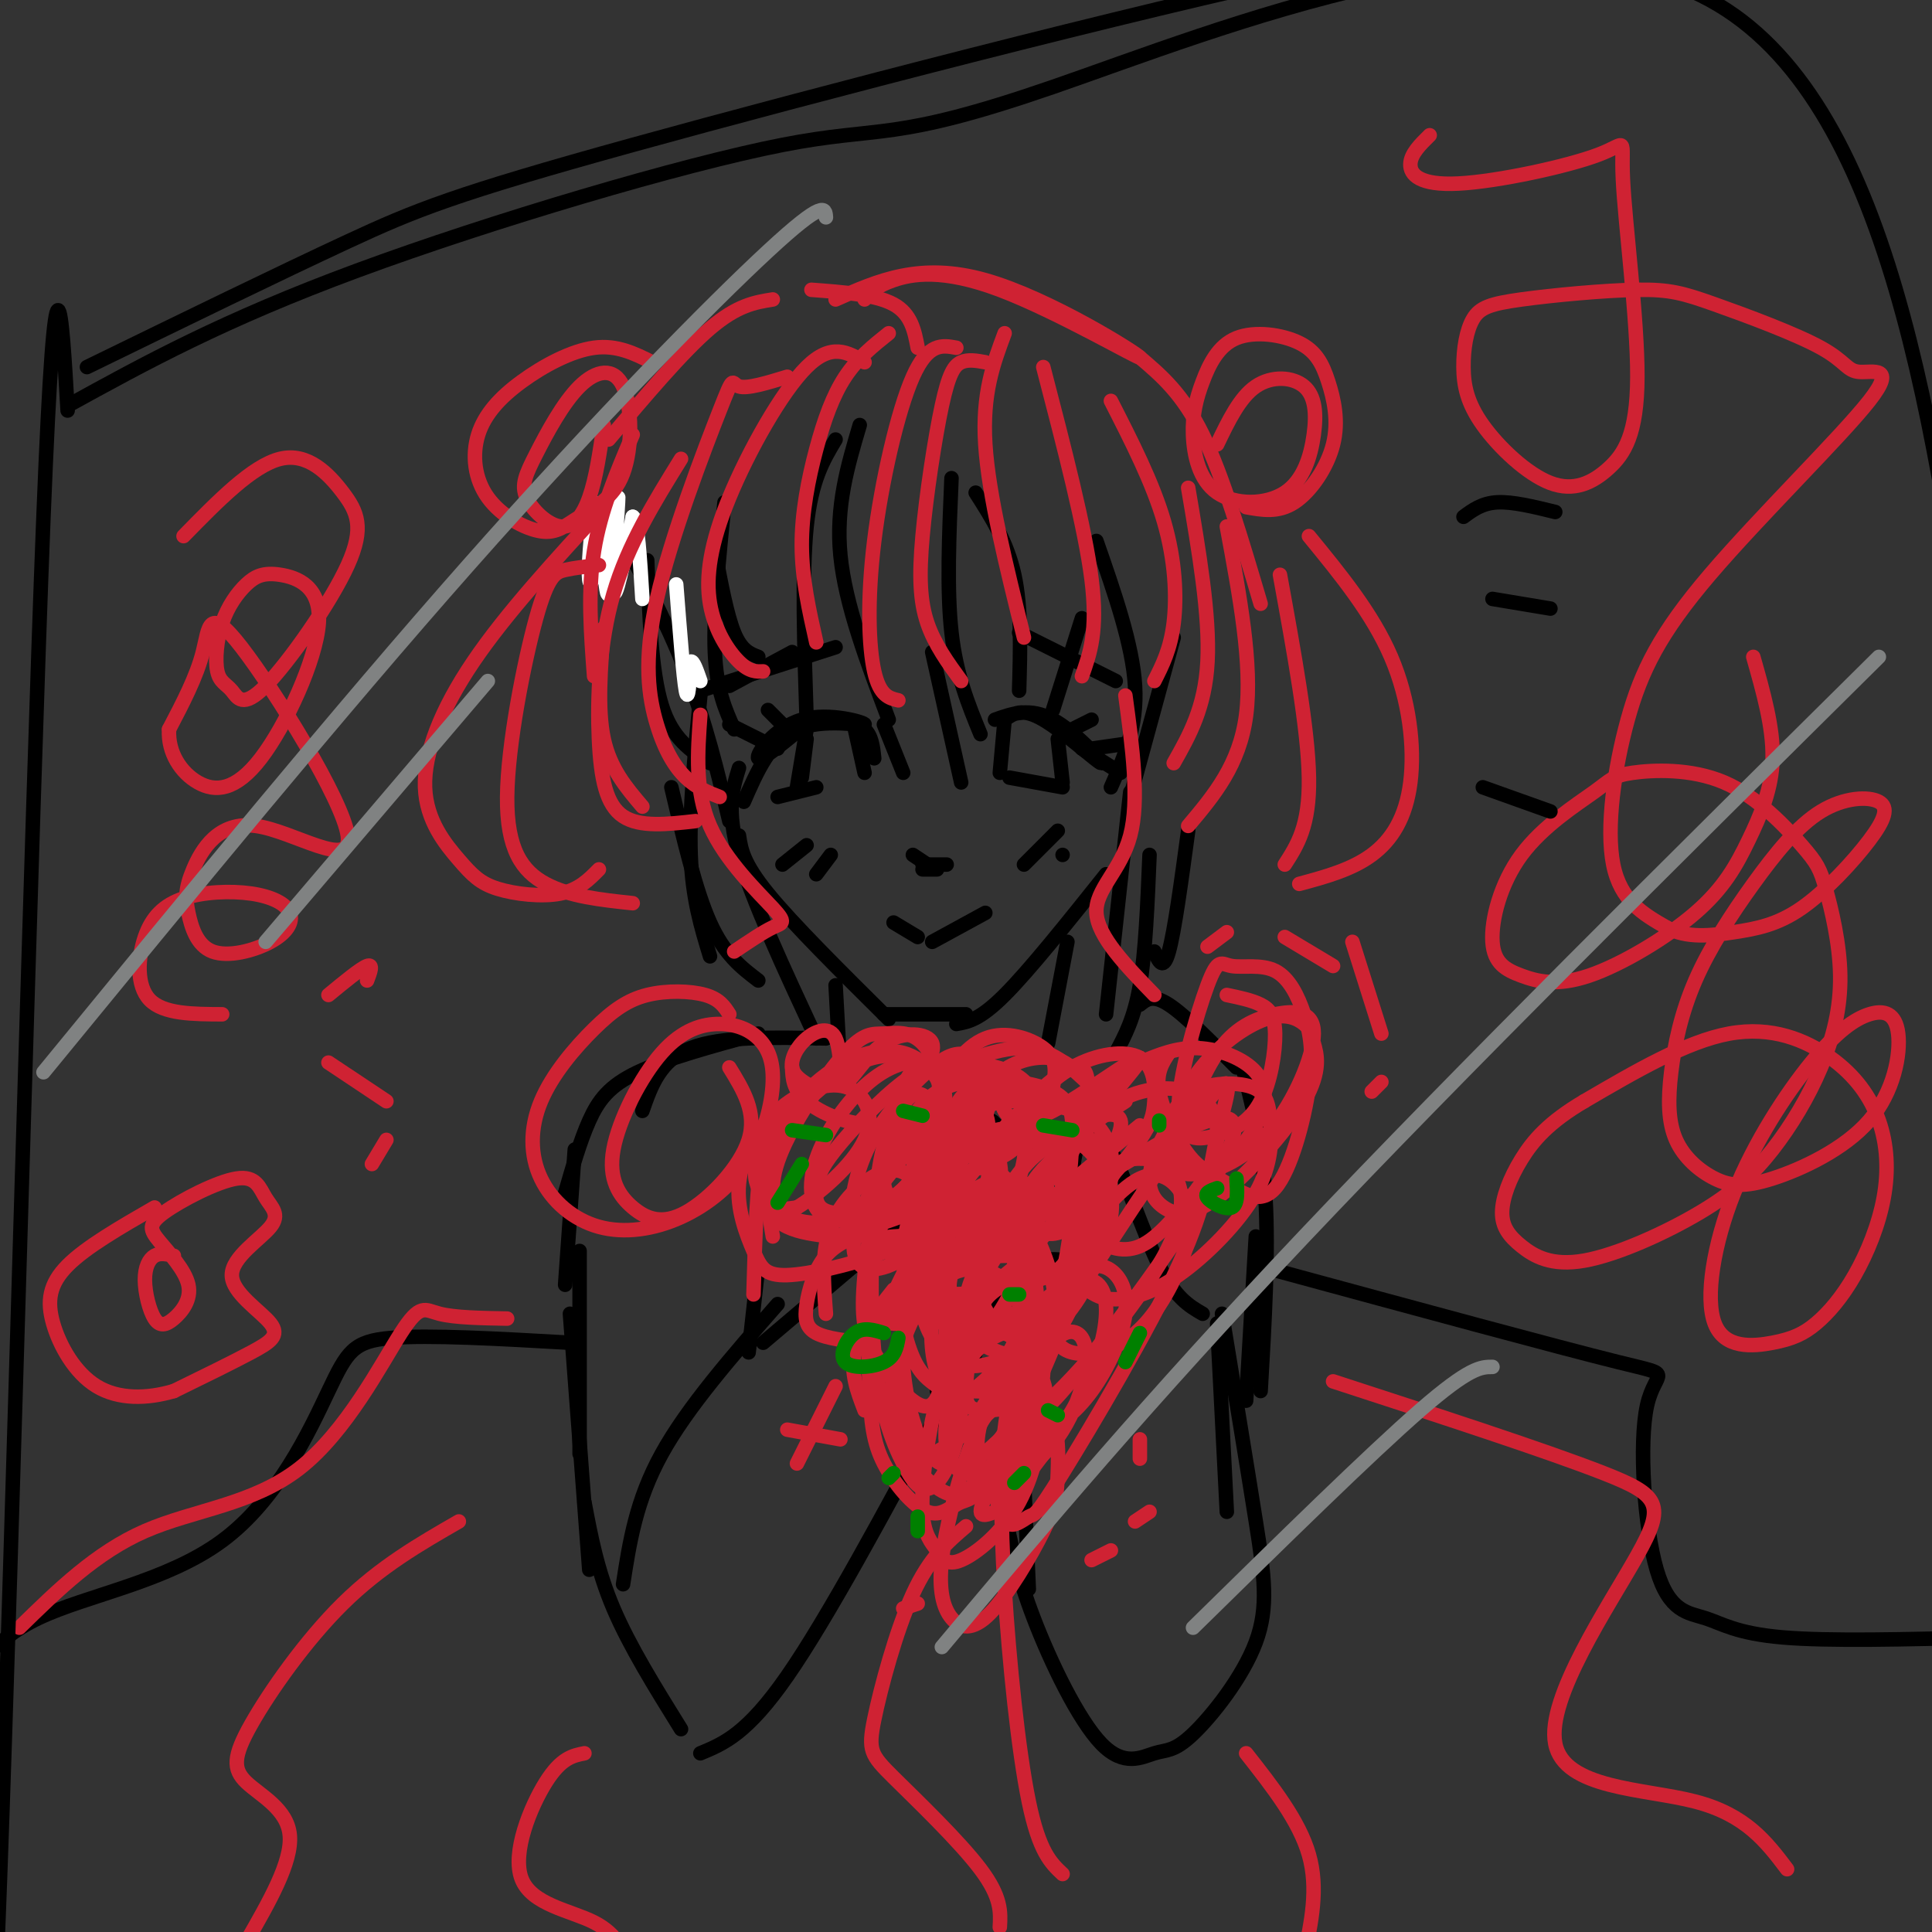<svg viewBox='0 0 400 400' version='1.1' xmlns='http://www.w3.org/2000/svg' xmlns:xlink='http://www.w3.org/1999/xlink'><rect x="0" y="0" width="400" height="400" fill="#333333" stroke="none"/><g fill='none' stroke='rgb(0,0,0)' stroke-width='3' stroke-linecap='round' stroke-linejoin='round'><path d='M126,106c5.917,11.167 11.833,22.333 16,33c4.167,10.667 6.583,20.833 9,31'/><path d='M153,173c0.417,2.833 0.833,5.667 6,12c5.167,6.333 15.083,16.167 25,26'/><path d='M183,210c0.000,0.000 17.000,0.000 17,0'/><path d='M198,212c2.417,-0.417 4.833,-0.833 10,-6c5.167,-5.167 13.083,-15.083 21,-25'/><path d='M185,191c0.000,0.000 5.000,3.000 5,3'/><path d='M193,195c0.000,0.000 11.000,-6.000 11,-6'/><path d='M168,149c-5.180,4.333 -10.360,8.667 -11,8c-0.640,-0.667 3.262,-6.333 9,-8c5.738,-1.667 13.314,0.667 13,1c-0.314,0.333 -8.518,-1.333 -14,1c-5.482,2.333 -8.241,8.667 -11,15'/><path d='M161,155c0.000,0.000 -10.000,-5.000 -10,-5'/><path d='M163,151c0.000,0.000 -4.000,-4.000 -4,-4'/><path d='M164,135c0.000,0.000 -13.000,7.000 -13,7'/><path d='M161,165c0.000,0.000 8.000,-2.000 8,-2'/><path d='M167,151c0.000,0.000 -2.000,12.000 -2,12'/><path d='M172,149c2.750,0.333 5.500,0.667 7,2c1.500,1.333 1.750,3.667 2,6'/><path d='M208,149c1.798,-1.286 3.595,-2.571 8,0c4.405,2.571 11.417,9.000 12,9c0.583,0.000 -5.262,-6.429 -10,-9c-4.738,-2.571 -8.369,-1.286 -12,0'/><path d='M224,155c0.000,0.000 8.000,5.000 8,5'/><path d='M226,155c0.000,0.000 7.000,-1.000 7,-1'/><path d='M222,151c0.000,0.000 4.000,-2.000 4,-2'/><path d='M211,131c0.000,0.000 20.000,10.000 20,10'/><path d='M173,134c0.000,0.000 -28.000,9.000 -28,9'/><path d='M209,161c0.000,0.000 11.000,2.000 11,2'/><path d='M208,149c0.000,0.000 -1.000,11.000 -1,11'/><path d='M219,153c0.000,0.000 1.000,9.000 1,9'/><path d='M183,150c0.000,0.000 4.000,10.000 4,10'/><path d='M189,177c0.000,0.000 3.000,2.000 3,2'/><path d='M191,179c0.000,0.000 5.000,0.000 5,0'/><path d='M194,180c0.000,0.000 -3.000,0.000 -3,0'/><path d='M167,175c0.000,0.000 -5.000,4.000 -5,4'/><path d='M172,177c0.000,0.000 -3.000,4.000 -3,4'/><path d='M219,172c0.000,0.000 -7.000,7.000 -7,7'/><path d='M220,177c0.000,0.000 0.000,0.000 0,0'/><path d='M178,88c-2.500,8.417 -5.000,16.833 -4,27c1.000,10.167 5.500,22.083 10,34'/><path d='M199,162c0.000,0.000 -6.000,-27.000 -6,-27'/><path d='M197,99c-0.500,11.583 -1.000,23.167 0,32c1.000,8.833 3.500,14.917 6,21'/><path d='M173,91c-2.500,4.167 -5.000,8.333 -6,18c-1.000,9.667 -0.500,24.833 0,40'/><path d='M157,136c-1.750,-0.667 -3.500,-1.333 -5,-5c-1.500,-3.667 -2.750,-10.333 -4,-17'/><path d='M150,104c-1.167,11.583 -2.333,23.167 -2,31c0.333,7.833 2.167,11.917 4,16'/><path d='M147,158c-3.917,-2.500 -7.833,-5.000 -10,-12c-2.167,-7.000 -2.583,-18.500 -3,-30'/><path d='M202,102c3.250,5.083 6.500,10.167 8,17c1.500,6.833 1.250,15.417 1,24'/><path d='M218,147c0.000,0.000 6.000,-19.000 6,-19'/><path d='M227,112c3.750,10.750 7.500,21.500 8,30c0.500,8.500 -2.250,14.750 -5,21'/><path d='M243,132c0.000,0.000 -9.000,33.000 -9,33'/><path d='M153,159c-1.333,4.333 -2.667,8.667 0,18c2.667,9.333 9.333,23.667 16,38'/><path d='M157,203c-3.500,-2.667 -7.000,-5.333 -10,-12c-3.000,-6.667 -5.500,-17.333 -8,-28'/><path d='M145,144c-1.167,12.000 -2.333,24.000 -2,33c0.333,9.000 2.167,15.000 4,21'/><path d='M234,164c0.000,0.000 -5.000,46.000 -5,46'/><path d='M231,218c1.917,-3.583 3.833,-7.167 5,-14c1.167,-6.833 1.583,-16.917 2,-27'/><path d='M239,197c0.917,2.083 1.833,4.167 3,0c1.167,-4.167 2.583,-14.583 4,-25'/><path d='M221,195c0.000,0.000 -4.000,21.000 -4,21'/><path d='M173,204c0.000,0.000 1.000,18.000 1,18'/><path d='M171,215c-10.833,-0.250 -21.667,-0.500 -28,2c-6.333,2.500 -8.167,7.750 -10,13'/><path d='M157,214c-9.556,2.600 -19.111,5.200 -25,8c-5.889,2.800 -8.111,5.800 -10,10c-1.889,4.200 -3.444,9.600 -5,15'/><path d='M119,238c0.000,0.000 -2.000,28.000 -2,28'/><path d='M121,311c1.333,7.083 2.667,14.167 6,22c3.333,7.833 8.667,16.417 14,25'/><path d='M129,328c1.333,-8.667 2.667,-17.333 8,-27c5.333,-9.667 14.667,-20.333 24,-31'/><path d='M145,363c4.833,-2.000 9.667,-4.000 18,-16c8.333,-12.000 20.167,-34.000 32,-56'/><path d='M158,278c0.000,0.000 33.000,-28.000 33,-28'/><path d='M194,288c1.833,-0.083 3.667,-0.167 6,-4c2.333,-3.833 5.167,-11.417 8,-19'/><path d='M189,247c6.072,-7.024 12.145,-14.048 15,-15c2.855,-0.952 2.493,4.167 6,5c3.507,0.833 10.882,-2.619 11,-1c0.118,1.619 -7.020,8.310 -7,12c0.020,3.690 7.198,4.378 11,6c3.802,1.622 4.229,4.178 2,6c-2.229,1.822 -7.115,2.911 -12,4'/><path d='M236,208c1.333,-1.083 2.667,-2.167 6,0c3.333,2.167 8.667,7.583 14,13'/><path d='M208,313c1.247,6.415 2.493,12.830 6,22c3.507,9.170 9.273,21.094 14,26c4.727,4.906 8.413,2.792 11,2c2.587,-0.792 4.075,-0.264 8,-4c3.925,-3.736 10.288,-11.737 13,-19c2.712,-7.263 1.775,-13.790 0,-25c-1.775,-11.210 -4.387,-27.105 -7,-43'/><path d='M213,329c0.000,0.000 -2.000,-46.000 -2,-46'/><path d='M254,313c0.000,0.000 -2.000,-39.000 -2,-39'/><path d='M257,220c2.167,8.333 4.333,16.667 5,28c0.667,11.333 -0.167,25.667 -1,40'/><path d='M260,256c0.000,0.000 -2.000,34.000 -2,34'/><path d='M249,272c-2.839,-1.649 -5.679,-3.298 -9,-10c-3.321,-6.702 -7.125,-18.458 -10,-24c-2.875,-5.542 -4.821,-4.869 -6,-3c-1.179,1.869 -1.589,4.935 -2,8'/><path d='M221,261c-2.417,-0.333 -4.833,-0.667 -6,1c-1.167,1.667 -1.083,5.333 -1,9'/><path d='M155,280c0.000,0.000 2.000,-18.000 2,-18'/><path d='M120,259c0.000,0.000 0.000,42.000 0,42'/><path d='M118,272c0.000,0.000 4.000,53.000 4,53'/><path d='M118,278c-14.558,-0.827 -29.115,-1.654 -37,-1c-7.885,0.654 -9.096,2.788 -13,11c-3.904,8.212 -10.500,22.500 -22,31c-11.500,8.500 -27.904,11.212 -38,16c-10.096,4.788 -13.885,11.654 -16,16c-2.115,4.346 -2.558,6.173 -3,8'/><path d='M264,263c29.324,7.970 58.649,15.940 71,19c12.351,3.060 7.729,1.209 6,9c-1.729,7.791 -0.567,25.222 2,34c2.567,8.778 6.537,8.902 10,10c3.463,1.098 6.418,3.171 16,4c9.582,0.829 25.791,0.415 42,0'/></g>
<g fill='none' stroke='rgb(255,255,255)' stroke-width='3' stroke-linecap='round' stroke-linejoin='round'><path d='M126,103c-1.105,6.566 -2.210,13.132 -3,16c-0.790,2.868 -1.266,2.039 -1,-3c0.266,-5.039 1.273,-14.287 2,-11c0.727,3.287 1.174,19.108 2,18c0.826,-1.108 2.030,-19.144 2,-20c-0.030,-0.856 -1.294,15.470 -1,19c0.294,3.530 2.147,-5.735 4,-15'/><path d='M131,107c1.000,0.333 1.500,8.667 2,17'/><path d='M140,121c0.750,9.667 1.500,19.333 2,22c0.500,2.667 0.750,-1.667 1,-6'/><path d='M143,137c0.500,-0.333 1.250,1.833 2,4'/></g>
<g fill='none' stroke='rgb(207,34,51)' stroke-width='3' stroke-linecap='round' stroke-linejoin='round'><path d='M179,62c1.129,-1.359 2.258,-2.718 6,-4c3.742,-1.282 10.096,-2.488 22,2c11.904,4.488 29.359,14.670 29,14c-0.359,-0.670 -18.531,-12.191 -32,-16c-13.469,-3.809 -22.234,0.096 -31,4'/><path d='M190,72c-0.667,-3.500 -1.333,-7.000 -5,-9c-3.667,-2.000 -10.333,-2.500 -17,-3'/><path d='M160,62c-3.667,0.583 -7.333,1.167 -13,6c-5.667,4.833 -13.333,13.917 -21,23'/><path d='M131,90c-3.333,7.833 -6.667,15.667 -8,24c-1.333,8.333 -0.667,17.167 0,26'/><path d='M125,130c-0.667,8.417 -1.333,16.833 0,23c1.333,6.167 4.667,10.083 8,14'/><path d='M236,74c4.417,3.750 8.833,7.500 13,16c4.167,8.500 8.083,21.750 12,35'/><path d='M254,109c2.667,14.333 5.333,28.667 4,39c-1.333,10.333 -6.667,16.667 -12,23'/><path d='M135,75c-3.642,-1.816 -7.284,-3.633 -12,-3c-4.716,0.633 -10.507,3.714 -15,7c-4.493,3.286 -7.687,6.777 -9,11c-1.313,4.223 -0.745,9.180 2,13c2.745,3.820 7.666,6.505 11,7c3.334,0.495 5.081,-1.199 8,-3c2.919,-1.801 7.011,-3.710 9,-9c1.989,-5.290 1.874,-13.960 0,-18c-1.874,-4.040 -5.509,-3.451 -9,0c-3.491,3.451 -6.839,9.765 -9,14c-2.161,4.235 -3.136,6.393 -2,9c1.136,2.607 4.383,5.663 7,6c2.617,0.337 4.605,-2.047 6,-6c1.395,-3.953 2.198,-9.477 3,-15'/><path d='M258,105c3.314,0.601 6.629,1.201 10,-1c3.371,-2.201 6.800,-7.205 8,-12c1.200,-4.795 0.173,-9.382 -1,-13c-1.173,-3.618 -2.490,-6.269 -6,-8c-3.510,-1.731 -9.213,-2.542 -13,-1c-3.787,1.542 -5.659,5.439 -7,9c-1.341,3.561 -2.152,6.787 -2,11c0.152,4.213 1.267,9.415 5,12c3.733,2.585 10.083,2.555 14,0c3.917,-2.555 5.400,-7.633 6,-12c0.600,-4.367 0.315,-8.022 -2,-10c-2.315,-1.978 -6.662,-2.279 -10,0c-3.338,2.279 -5.669,7.140 -8,12'/><path d='M125,105c-10.107,10.991 -20.215,21.982 -27,32c-6.785,10.018 -10.249,19.063 -10,26c0.249,6.937 4.211,11.767 7,15c2.789,3.233 4.405,4.871 8,6c3.595,1.129 9.170,1.751 13,1c3.830,-0.751 5.915,-2.876 8,-5'/><path d='M124,117c-2.496,0.274 -4.992,0.549 -7,1c-2.008,0.451 -3.528,1.080 -6,10c-2.472,8.920 -5.896,26.132 -6,37c-0.104,10.868 3.113,15.391 8,18c4.887,2.609 11.443,3.305 18,4'/><path d='M271,111c6.583,8.036 13.167,16.071 17,25c3.833,8.929 4.917,18.750 4,26c-0.917,7.250 -3.833,11.929 -8,15c-4.167,3.071 -9.583,4.536 -15,6'/><path d='M265,119c2.917,16.000 5.833,32.000 6,42c0.167,10.000 -2.417,14.000 -5,18'/><path d='M141,95c-5.518,8.911 -11.036,17.821 -14,28c-2.964,10.179 -3.375,21.625 -3,30c0.375,8.375 1.536,13.679 5,16c3.464,2.321 9.232,1.661 15,1'/><path d='M163,78c-4.158,1.273 -8.316,2.546 -10,2c-1.684,-0.546 -0.893,-2.912 -4,5c-3.107,7.912 -10.111,26.100 -13,39c-2.889,12.900 -1.662,20.512 0,26c1.662,5.488 3.761,8.854 6,11c2.239,2.146 4.620,3.073 7,4'/><path d='M179,75c-3.421,-2.061 -6.842,-4.121 -12,1c-5.158,5.121 -12.053,17.424 -16,27c-3.947,9.576 -4.947,16.424 -4,22c0.947,5.576 3.842,9.879 6,12c2.158,2.121 3.579,2.061 5,2'/><path d='M184,69c-3.232,2.583 -6.464,5.167 -9,9c-2.536,3.833 -4.375,8.917 -6,15c-1.625,6.083 -3.036,13.167 -3,20c0.036,6.833 1.518,13.417 3,20'/><path d='M198,72c-2.929,-0.542 -5.857,-1.083 -9,6c-3.143,7.083 -6.500,21.792 -8,34c-1.500,12.208 -1.143,21.917 0,27c1.143,5.083 3.071,5.542 5,6'/><path d='M204,75c-1.778,-0.325 -3.557,-0.651 -5,0c-1.443,0.651 -2.552,2.278 -4,9c-1.448,6.722 -3.236,18.541 -4,27c-0.764,8.459 -0.504,13.560 1,18c1.504,4.440 4.252,8.220 7,12'/><path d='M208,69c-2.333,6.250 -4.667,12.500 -4,23c0.667,10.500 4.333,25.250 8,40'/><path d='M216,76c4.333,16.667 8.667,33.333 10,44c1.333,10.667 -0.333,15.333 -2,20'/><path d='M230,83c4.333,8.489 8.667,16.978 11,25c2.333,8.022 2.667,15.578 2,21c-0.667,5.422 -2.333,8.711 -4,12'/><path d='M246,101c2.250,13.250 4.500,26.500 4,36c-0.500,9.500 -3.750,15.250 -7,21'/><path d='M145,148c-0.577,7.887 -1.155,15.774 2,23c3.155,7.226 10.042,13.792 13,17c2.958,3.208 1.988,3.060 0,4c-1.988,0.940 -4.994,2.970 -8,5'/><path d='M233,144c1.467,10.844 2.933,21.689 1,29c-1.933,7.311 -7.267,11.089 -7,16c0.267,4.911 6.133,10.956 12,17'/><path d='M168,225c-1.854,-1.101 -3.707,-2.201 -4,-4c-0.293,-1.799 0.975,-4.296 3,-6c2.025,-1.704 4.807,-2.613 6,0c1.193,2.613 0.796,8.749 2,9c1.204,0.251 4.011,-5.383 8,-8c3.989,-2.617 9.162,-2.217 10,0c0.838,2.217 -2.659,6.251 0,6c2.659,-0.251 11.474,-4.786 18,-5c6.526,-0.214 10.763,3.893 15,8'/><path d='M164,221c0.089,2.289 0.178,4.578 3,7c2.822,2.422 8.378,4.978 15,5c6.622,0.022 14.311,-2.489 22,-5'/><path d='M151,210c-1.003,-1.571 -2.007,-3.142 -5,-4c-2.993,-0.858 -7.976,-1.002 -12,0c-4.024,1.002 -7.091,3.152 -11,7c-3.909,3.848 -8.661,9.396 -11,15c-2.339,5.604 -2.264,11.265 0,16c2.264,4.735 6.716,8.546 12,10c5.284,1.454 11.399,0.552 17,-2c5.601,-2.552 10.689,-6.756 14,-12c3.311,-5.244 4.845,-11.530 5,-16c0.155,-4.470 -1.068,-7.123 -3,-9c-1.932,-1.877 -4.575,-2.978 -8,-3c-3.425,-0.022 -7.634,1.036 -12,6c-4.366,4.964 -8.888,13.836 -10,20c-1.112,6.164 1.186,9.621 4,12c2.814,2.379 6.142,3.679 11,1c4.858,-2.679 11.245,-9.337 13,-15c1.755,-5.663 -1.123,-10.332 -4,-15'/><path d='M242,218c-1.348,2.045 -2.696,4.089 -2,8c0.696,3.911 3.437,9.688 6,13c2.563,3.312 4.949,4.157 8,6c3.051,1.843 6.766,4.682 10,1c3.234,-3.682 5.987,-13.886 7,-21c1.013,-7.114 0.285,-11.138 -1,-15c-1.285,-3.862 -3.128,-7.560 -6,-9c-2.872,-1.440 -6.775,-0.620 -9,-1c-2.225,-0.380 -2.773,-1.959 -5,4c-2.227,5.959 -6.133,19.458 -6,26c0.133,6.542 4.306,6.129 8,5c3.694,-1.129 6.908,-2.973 9,-7c2.092,-4.027 3.063,-10.238 3,-14c-0.063,-3.762 -1.161,-5.075 -3,-6c-1.839,-0.925 -4.420,-1.463 -7,-2'/><path d='M161,233c-1.417,1.083 -2.833,2.167 -3,6c-0.167,3.833 0.917,10.417 2,17'/><path d='M164,229c-2.333,1.250 -4.667,2.500 -6,9c-1.333,6.500 -1.667,18.250 -2,30'/><path d='M105,273c-5.434,-0.099 -10.868,-0.198 -14,-1c-3.132,-0.802 -3.963,-2.308 -8,4c-4.037,6.308 -11.279,20.429 -21,28c-9.721,7.571 -21.920,8.592 -32,13c-10.080,4.408 -18.040,12.204 -26,20'/><path d='M95,315c-8.108,4.665 -16.217,9.330 -24,17c-7.783,7.670 -15.241,18.344 -19,25c-3.759,6.656 -3.820,9.292 -1,12c2.820,2.708 8.520,5.488 9,11c0.480,5.512 -4.260,13.756 -9,22'/><path d='M121,363c-2.417,0.482 -4.833,0.964 -8,6c-3.167,5.036 -7.083,14.625 -5,20c2.083,5.375 10.167,6.536 15,9c4.833,2.464 6.417,6.232 8,10'/><path d='M200,316c-3.759,3.204 -7.518,6.408 -11,14c-3.482,7.592 -6.686,19.571 -8,26c-1.314,6.429 -0.738,7.308 4,12c4.738,4.692 13.640,13.198 18,19c4.360,5.802 4.180,8.901 4,12'/><path d='M212,282c-1.583,3.405 -3.167,6.810 -4,14c-0.833,7.190 -0.917,18.167 0,33c0.917,14.833 2.833,33.524 5,44c2.167,10.476 4.583,12.738 7,15'/><path d='M276,286c22.159,7.214 44.319,14.427 56,19c11.681,4.573 12.884,6.504 7,17c-5.884,10.496 -18.853,29.557 -17,39c1.853,9.443 18.530,9.270 29,12c10.470,2.730 14.735,8.365 19,14'/><path d='M258,363c5.500,7.000 11.000,14.000 13,21c2.000,7.000 0.500,14.000 -1,21'/><path d='M218,229c-1.979,2.331 -3.959,4.662 -4,6c-0.041,1.338 1.856,1.682 4,1c2.144,-0.682 4.533,-2.389 6,-6c1.467,-3.611 2.010,-9.126 -1,-9c-3.010,0.126 -9.574,5.893 -11,9c-1.426,3.107 2.287,3.553 6,4'/><path d='M208,222c-4.384,1.809 -8.768,3.618 -10,7c-1.232,3.382 0.688,8.336 4,9c3.312,0.664 8.014,-2.964 10,-6c1.986,-3.036 1.254,-5.480 0,-7c-1.254,-1.520 -3.031,-2.115 -4,-1c-0.969,1.115 -1.131,3.942 0,6c1.131,2.058 3.554,3.347 10,0c6.446,-3.347 16.915,-11.331 18,-11c1.085,0.331 -7.214,8.975 -8,11c-0.786,2.025 5.942,-2.570 5,-2c-0.942,0.570 -9.555,6.306 -13,10c-3.445,3.694 -1.723,5.347 0,7'/><path d='M220,245c1.184,0.992 4.146,-0.028 7,-3c2.854,-2.972 5.602,-7.895 5,-10c-0.602,-2.105 -4.555,-1.390 -8,1c-3.445,2.390 -6.383,6.456 -8,11c-1.617,4.544 -1.913,9.567 0,11c1.913,1.433 6.034,-0.722 9,-3c2.966,-2.278 4.776,-4.678 5,-8c0.224,-3.322 -1.139,-7.566 -4,-8c-2.861,-0.434 -7.221,2.941 -10,6c-2.779,3.059 -3.976,5.803 -5,10c-1.024,4.197 -1.876,9.849 0,12c1.876,2.151 6.480,0.801 9,-2c2.520,-2.801 2.957,-7.055 2,-10c-0.957,-2.945 -3.308,-4.583 -7,-2c-3.692,2.583 -8.725,9.388 -11,14c-2.275,4.612 -1.793,7.032 0,9c1.793,1.968 4.896,3.484 8,5'/><path d='M212,278c2.801,0.486 5.804,-0.800 8,-4c2.196,-3.200 3.585,-8.313 1,-10c-2.585,-1.687 -9.145,0.052 -13,2c-3.855,1.948 -5.005,4.105 -6,8c-0.995,3.895 -1.835,9.529 -2,13c-0.165,3.471 0.345,4.779 3,5c2.655,0.221 7.454,-0.645 10,-2c2.546,-1.355 2.838,-3.199 3,-6c0.162,-2.801 0.195,-6.558 -2,-8c-2.195,-1.442 -6.617,-0.569 -10,2c-3.383,2.569 -5.725,6.834 -7,11c-1.275,4.166 -1.482,8.232 -1,11c0.482,2.768 1.652,4.239 4,5c2.348,0.761 5.873,0.812 9,-1c3.127,-1.812 5.857,-5.486 7,-9c1.143,-3.514 0.700,-6.869 0,-9c-0.700,-2.131 -1.657,-3.038 -4,-2c-2.343,1.038 -6.071,4.020 -8,8c-1.929,3.980 -2.058,8.956 -1,12c1.058,3.044 3.302,4.155 6,3c2.698,-1.155 5.849,-4.578 9,-8'/><path d='M218,299c2.677,-3.376 4.868,-7.817 6,-12c1.132,-4.183 1.205,-8.108 0,-10c-1.205,-1.892 -3.690,-1.752 -6,1c-2.310,2.752 -4.447,8.117 -5,12c-0.553,3.883 0.479,6.284 3,6c2.521,-0.284 6.533,-3.253 10,-8c3.467,-4.747 6.391,-11.273 7,-16c0.609,-4.727 -1.098,-7.656 -3,-9c-1.902,-1.344 -4.001,-1.104 -6,0c-1.999,1.104 -3.899,3.073 -5,6c-1.101,2.927 -1.405,6.813 0,9c1.405,2.187 4.517,2.676 8,2c3.483,-0.676 7.335,-2.517 11,-7c3.665,-4.483 7.144,-11.607 8,-17c0.856,-5.393 -0.909,-9.054 -3,-11c-2.091,-1.946 -4.508,-2.176 -7,-1c-2.492,1.176 -5.060,3.759 -7,6c-1.940,2.241 -3.253,4.142 -2,6c1.253,1.858 5.072,3.674 9,2c3.928,-1.674 7.964,-6.837 12,-12'/><path d='M248,246c2.914,-4.099 4.199,-8.346 4,-12c-0.199,-3.654 -1.883,-6.714 -6,-8c-4.117,-1.286 -10.669,-0.799 -16,3c-5.331,3.799 -9.443,10.911 -10,15c-0.557,4.089 2.439,5.154 6,3c3.561,-2.154 7.687,-7.527 10,-11c2.313,-3.473 2.813,-5.047 3,-8c0.187,-2.953 0.061,-7.285 -3,-9c-3.061,-1.715 -9.056,-0.814 -14,2c-4.944,2.814 -8.835,7.540 -10,11c-1.165,3.460 0.396,5.654 2,4c1.604,-1.654 3.250,-7.156 4,-11c0.750,-3.844 0.604,-6.028 -2,-8c-2.604,-1.972 -7.665,-3.730 -12,-2c-4.335,1.730 -7.946,6.948 -10,12c-2.054,5.052 -2.553,9.937 -1,11c1.553,1.063 5.158,-1.696 7,-4c1.842,-2.304 1.921,-4.152 2,-6'/><path d='M202,228c-0.079,-2.455 -1.277,-5.591 -3,-7c-1.723,-1.409 -3.970,-1.089 -6,-1c-2.030,0.089 -3.844,-0.053 -6,5c-2.156,5.053 -4.653,15.303 -4,20c0.653,4.697 4.456,3.843 7,3c2.544,-0.843 3.830,-1.673 6,-4c2.170,-2.327 5.225,-6.151 7,-10c1.775,-3.849 2.272,-7.724 2,-10c-0.272,-2.276 -1.311,-2.955 -3,-1c-1.689,1.955 -4.027,6.543 -5,10c-0.973,3.457 -0.582,5.784 0,8c0.582,2.216 1.353,4.323 5,5c3.647,0.677 10.170,-0.076 14,-2c3.830,-1.924 4.968,-5.019 6,-8c1.032,-2.981 1.957,-5.850 0,-7c-1.957,-1.150 -6.797,-0.583 -10,1c-3.203,1.583 -4.769,4.180 -6,8c-1.231,3.820 -2.125,8.863 -2,12c0.125,3.137 1.271,4.367 4,5c2.729,0.633 7.043,0.671 10,0c2.957,-0.671 4.559,-2.049 6,-5c1.441,-2.951 2.720,-7.476 4,-12'/><path d='M228,238c-1.486,-2.613 -7.201,-3.147 -12,0c-4.799,3.147 -8.682,9.974 -11,15c-2.318,5.026 -3.073,8.251 -3,11c0.073,2.749 0.973,5.021 2,7c1.027,1.979 2.182,3.665 6,3c3.818,-0.665 10.300,-3.679 14,-8c3.700,-4.321 4.619,-9.947 4,-13c-0.619,-3.053 -2.775,-3.534 -5,-4c-2.225,-0.466 -4.519,-0.917 -8,1c-3.481,1.917 -8.149,6.204 -11,10c-2.851,3.796 -3.886,7.102 -4,10c-0.114,2.898 0.693,5.389 2,7c1.307,1.611 3.115,2.342 5,3c1.885,0.658 3.847,1.242 8,-2c4.153,-3.242 10.497,-10.312 11,-16c0.503,-5.688 -4.833,-9.995 -10,-11c-5.167,-1.005 -10.163,1.291 -14,5c-3.837,3.709 -6.513,8.829 -5,13c1.513,4.171 7.215,7.392 12,7c4.785,-0.392 8.653,-4.398 12,-9c3.347,-4.602 6.174,-9.801 9,-15'/><path d='M230,252c0.922,-5.432 -1.274,-11.510 -6,-15c-4.726,-3.490 -11.983,-4.390 -18,-3c-6.017,1.390 -10.795,5.071 -14,10c-3.205,4.929 -4.838,11.107 -5,15c-0.162,3.893 1.148,5.501 4,7c2.852,1.499 7.248,2.890 12,1c4.752,-1.890 9.860,-7.061 13,-11c3.140,-3.939 4.311,-6.647 5,-10c0.689,-3.353 0.896,-7.353 1,-11c0.104,-3.647 0.104,-6.942 -4,-9c-4.104,-2.058 -12.312,-2.879 -18,-2c-5.688,0.879 -8.854,3.459 -12,9c-3.146,5.541 -6.271,14.043 -7,19c-0.729,4.957 0.937,6.367 4,8c3.063,1.633 7.524,3.488 12,1c4.476,-2.488 8.969,-9.319 10,-15c1.031,-5.681 -1.399,-10.213 -4,-12c-2.601,-1.787 -5.371,-0.828 -8,0c-2.629,0.828 -5.116,1.526 -6,8c-0.884,6.474 -0.165,18.725 0,24c0.165,5.275 -0.225,3.574 2,5c2.225,1.426 7.064,5.979 11,5c3.936,-0.979 6.968,-7.489 10,-14'/><path d='M212,262c1.715,-4.844 1.001,-9.955 -1,-14c-2.001,-4.045 -5.289,-7.023 -9,-6c-3.711,1.023 -7.844,6.047 -10,12c-2.156,5.953 -2.333,12.836 -1,18c1.333,5.164 4.177,8.608 7,10c2.823,1.392 5.625,0.733 8,0c2.375,-0.733 4.322,-1.539 6,-6c1.678,-4.461 3.088,-12.577 2,-18c-1.088,-5.423 -4.673,-8.153 -8,-10c-3.327,-1.847 -6.397,-2.810 -10,0c-3.603,2.810 -7.741,9.393 -9,16c-1.259,6.607 0.359,13.240 2,17c1.641,3.760 3.304,4.649 5,6c1.696,1.351 3.424,3.166 7,1c3.576,-2.166 9.000,-8.311 11,-14c2.000,-5.689 0.575,-10.922 -1,-14c-1.575,-3.078 -3.301,-4.002 -6,-5c-2.699,-0.998 -6.370,-2.071 -10,1c-3.630,3.071 -7.221,10.287 -8,19c-0.779,8.713 1.252,18.923 4,24c2.748,5.077 6.214,5.022 9,4c2.786,-1.022 4.893,-3.011 7,-5'/><path d='M207,298c2.755,-3.701 6.144,-10.455 7,-16c0.856,-5.545 -0.819,-9.881 -4,-10c-3.181,-0.119 -7.867,3.979 -11,8c-3.133,4.021 -4.712,7.964 -6,14c-1.288,6.036 -2.283,14.164 -2,19c0.283,4.836 1.846,6.380 3,8c1.154,1.620 1.899,3.315 5,2c3.101,-1.315 8.558,-5.639 12,-12c3.442,-6.361 4.868,-14.758 5,-19c0.132,-4.242 -1.030,-4.329 -3,-4c-1.970,0.329 -4.746,1.073 -7,3c-2.254,1.927 -3.984,5.039 -6,11c-2.016,5.961 -4.316,14.773 -5,21c-0.684,6.227 0.249,9.868 2,12c1.751,2.132 4.322,2.755 8,-1c3.678,-3.755 8.463,-11.887 11,-17c2.537,-5.113 2.824,-7.205 3,-12c0.176,-4.795 0.240,-12.291 -3,-11c-3.240,1.291 -9.783,11.369 -12,16c-2.217,4.631 -0.109,3.816 2,3'/><path d='M206,313c3.474,-3.217 11.160,-12.759 16,-21c4.840,-8.241 6.833,-15.180 7,-20c0.167,-4.820 -1.493,-7.520 -5,-7c-3.507,0.520 -8.860,4.261 -12,9c-3.140,4.739 -4.067,10.475 -4,15c0.067,4.525 1.129,7.840 8,2c6.871,-5.840 19.550,-20.835 25,-31c5.450,-10.165 3.672,-15.499 1,-18c-2.672,-2.501 -6.237,-2.167 -8,-2c-1.763,0.167 -1.724,0.169 -4,4c-2.276,3.831 -6.865,11.491 -8,16c-1.135,4.509 1.186,5.867 3,7c1.814,1.133 3.123,2.041 6,2c2.877,-0.041 7.323,-1.029 13,-5c5.677,-3.971 12.585,-10.923 16,-17c3.415,-6.077 3.338,-11.278 3,-15c-0.338,-3.722 -0.937,-5.964 -4,-7c-3.063,-1.036 -8.589,-0.868 -12,1c-3.411,1.868 -4.705,5.434 -6,9'/><path d='M241,235c-1.687,3.108 -2.904,6.379 -3,9c-0.096,2.621 0.928,4.593 3,6c2.072,1.407 5.192,2.251 11,-2c5.808,-4.251 14.302,-13.595 18,-20c3.698,-6.405 2.599,-9.869 2,-12c-0.599,-2.131 -0.696,-2.927 -2,-4c-1.304,-1.073 -3.813,-2.422 -8,-1c-4.187,1.422 -10.050,5.614 -14,11c-3.950,5.386 -5.986,11.965 -6,16c-0.014,4.035 1.995,5.525 6,5c4.005,-0.525 10.008,-3.064 15,-9c4.992,-5.936 8.974,-15.270 9,-20c0.026,-4.730 -3.903,-4.856 -8,-4c-4.097,0.856 -8.363,2.695 -12,8c-3.637,5.305 -6.647,14.076 -8,18c-1.353,3.924 -1.049,3.000 0,4c1.049,1.000 2.845,3.926 6,3c3.155,-0.926 7.670,-5.702 10,-10c2.330,-4.298 2.473,-8.119 0,-11c-2.473,-2.881 -7.564,-4.823 -12,-5c-4.436,-0.177 -8.218,1.412 -12,3'/><path d='M236,220c-5.995,4.324 -14.984,13.633 -18,20c-3.016,6.367 -0.060,9.792 2,11c2.060,1.208 3.222,0.197 5,-1c1.778,-1.197 4.170,-2.582 5,-6c0.830,-3.418 0.098,-8.871 -4,-12c-4.098,-3.129 -11.561,-3.934 -16,-4c-4.439,-0.066 -5.855,0.607 -9,5c-3.145,4.393 -8.020,12.504 -8,17c0.020,4.496 4.933,5.376 9,4c4.067,-1.376 7.288,-5.008 9,-10c1.712,-4.992 1.916,-11.343 0,-16c-1.916,-4.657 -5.953,-7.620 -9,-9c-3.047,-1.380 -5.103,-1.177 -9,2c-3.897,3.177 -9.635,9.329 -13,16c-3.365,6.671 -4.355,13.860 -3,17c1.355,3.140 5.057,2.230 8,2c2.943,-0.230 5.127,0.220 8,-4c2.873,-4.220 6.437,-13.110 10,-22'/><path d='M203,230c0.184,-5.704 -4.357,-8.963 -9,-10c-4.643,-1.037 -9.387,0.150 -14,4c-4.613,3.850 -9.094,10.365 -11,16c-1.906,5.635 -1.236,10.390 2,12c3.236,1.610 9.039,0.076 14,-4c4.961,-4.076 9.080,-10.693 10,-17c0.920,-6.307 -1.358,-12.303 -4,-15c-2.642,-2.697 -5.646,-2.094 -8,-2c-2.354,0.094 -4.056,-0.322 -8,4c-3.944,4.322 -10.130,13.382 -13,20c-2.870,6.618 -2.422,10.796 0,13c2.422,2.204 6.820,2.436 10,2c3.180,-0.436 5.143,-1.541 9,-6c3.857,-4.459 9.609,-12.273 12,-17c2.391,-4.727 1.422,-6.365 0,-8c-1.422,-1.635 -3.298,-3.265 -6,-4c-2.702,-0.735 -6.229,-0.576 -10,1c-3.771,1.576 -7.787,4.569 -11,8c-3.213,3.431 -5.624,7.301 -7,11c-1.376,3.699 -1.717,7.227 -1,10c0.717,2.773 2.490,4.792 5,6c2.510,1.208 5.755,1.604 9,2'/><path d='M172,256c6.076,-0.987 16.767,-4.454 23,-8c6.233,-3.546 8.009,-7.171 9,-11c0.991,-3.829 1.196,-7.861 -3,-7c-4.196,0.861 -12.792,6.616 -18,13c-5.208,6.384 -7.028,13.397 -6,17c1.028,3.603 4.903,3.797 11,0c6.097,-3.797 14.418,-11.584 16,-14c1.582,-2.416 -3.573,0.540 -8,6c-4.427,5.460 -8.126,13.422 -10,18c-1.874,4.578 -1.922,5.770 3,1c4.922,-4.770 14.813,-15.502 17,-19c2.187,-3.498 -3.331,0.238 -7,5c-3.669,4.762 -5.488,10.551 -6,16c-0.512,5.449 0.282,10.557 2,13c1.718,2.443 4.359,2.222 7,2'/><path d='M202,288c2.089,0.287 3.811,0.006 6,-2c2.189,-2.006 4.845,-5.736 6,-10c1.155,-4.264 0.808,-9.063 0,-12c-0.808,-2.937 -2.075,-4.011 -6,-4c-3.925,0.011 -10.506,1.106 -15,6c-4.494,4.894 -6.902,13.588 -8,19c-1.098,5.412 -0.886,7.544 0,10c0.886,2.456 2.447,5.237 5,6c2.553,0.763 6.100,-0.493 10,-5c3.900,-4.507 8.154,-12.264 10,-18c1.846,-5.736 1.283,-9.452 -1,-12c-2.283,-2.548 -6.286,-3.928 -10,-3c-3.714,0.928 -7.139,4.162 -10,10c-2.861,5.838 -5.158,14.278 -4,21c1.158,6.722 5.771,11.725 9,14c3.229,2.275 5.073,1.822 8,-1c2.927,-2.822 6.936,-8.014 10,-14c3.064,-5.986 5.183,-12.768 6,-18c0.817,-5.232 0.332,-8.916 -1,-13c-1.332,-4.084 -3.512,-8.569 -5,-11c-1.488,-2.431 -2.285,-2.808 -5,-2c-2.715,0.808 -7.347,2.802 -10,5c-2.653,2.198 -3.326,4.599 -4,7'/><path d='M193,261c-2.016,3.961 -5.057,10.365 -6,17c-0.943,6.635 0.212,13.503 1,18c0.788,4.497 1.208,6.624 5,5c3.792,-1.624 10.955,-6.998 16,-13c5.045,-6.002 7.971,-12.633 10,-20c2.029,-7.367 3.159,-15.469 3,-21c-0.159,-5.531 -1.609,-8.492 -4,-10c-2.391,-1.508 -5.724,-1.565 -8,-1c-2.276,0.565 -3.493,1.750 -6,4c-2.507,2.250 -6.302,5.565 -11,13c-4.698,7.435 -10.298,18.989 -10,21c0.298,2.011 6.495,-5.523 10,-11c3.505,-5.477 4.317,-8.897 4,-15c-0.317,-6.103 -1.763,-14.889 -4,-19c-2.237,-4.111 -5.265,-3.547 -8,4c-2.735,7.547 -5.178,22.078 -6,31c-0.822,8.922 -0.025,12.237 2,16c2.025,3.763 5.276,7.975 8,10c2.724,2.025 4.921,1.864 6,-4c1.079,-5.864 1.039,-17.432 1,-29'/><path d='M196,257c-1.042,-9.942 -4.148,-20.296 -7,-24c-2.852,-3.704 -5.449,-0.758 -7,9c-1.551,9.758 -2.057,26.328 -1,38c1.057,11.672 3.677,18.446 6,23c2.323,4.554 4.348,6.887 7,4c2.652,-2.887 5.930,-10.995 5,-23c-0.930,-12.005 -6.067,-27.906 -10,-33c-3.933,-5.094 -6.662,0.620 -8,9c-1.338,8.380 -1.284,19.425 -1,27c0.284,7.575 0.797,11.680 3,16c2.203,4.320 6.097,8.855 9,10c2.903,1.145 4.817,-1.099 7,-2c2.183,-0.901 4.637,-0.458 12,-16c7.363,-15.542 19.636,-47.069 19,-48c-0.636,-0.931 -14.182,28.734 -20,45c-5.818,16.266 -3.909,19.133 -2,22'/><path d='M208,314c0.761,3.346 3.662,0.712 5,0c1.338,-0.712 1.111,0.500 7,-9c5.889,-9.500 17.894,-29.711 24,-43c6.106,-13.289 6.314,-19.656 8,-27c1.686,-7.344 4.850,-15.667 -2,-7c-6.850,8.667 -23.715,34.322 -32,48c-8.285,13.678 -7.989,15.377 -7,16c0.989,0.623 2.671,0.170 4,0c1.329,-0.170 2.305,-0.056 13,-14c10.695,-13.944 31.110,-41.947 27,-46c-4.110,-4.053 -32.746,15.842 -40,20c-7.254,4.158 6.873,-7.421 21,-19'/><path d='M173,287c0.000,0.000 -8.000,16.000 -8,16'/><path d='M163,296c0.000,0.000 11.000,2.000 11,2'/><path d='M236,298c0.000,0.000 0.000,4.000 0,4'/><path d='M238,313c0.000,0.000 -3.000,2.000 -3,2'/><path d='M230,321c0.000,0.000 -4.000,2.000 -4,2'/><path d='M190,332c0.000,0.000 -3.000,1.000 -3,1'/><path d='M286,224c0.000,0.000 -2.000,2.000 -2,2'/><path d='M280,195c0.000,0.000 6.000,19.000 6,19'/><path d='M266,194c0.000,0.000 10.000,6.000 10,6'/><path d='M254,193c0.000,0.000 -4.000,3.000 -4,3'/><path d='M223,222c-1.520,-1.373 -3.040,-2.747 -6,-3c-2.960,-0.253 -7.358,0.614 -11,4c-3.642,3.386 -6.526,9.290 -8,12c-1.474,2.710 -1.538,2.224 0,3c1.538,0.776 4.678,2.813 8,2c3.322,-0.813 6.824,-4.477 8,-8c1.176,-3.523 0.024,-6.906 -3,-9c-3.024,-2.094 -7.921,-2.899 -12,-3c-4.079,-0.101 -7.340,0.503 -12,4c-4.660,3.497 -10.719,9.888 -14,14c-3.281,4.112 -3.784,5.947 -4,8c-0.216,2.053 -0.145,4.325 3,5c3.145,0.675 9.363,-0.246 14,-4c4.637,-3.754 7.694,-10.340 9,-15c1.306,-4.660 0.861,-7.395 -2,-10c-2.861,-2.605 -8.137,-5.079 -15,-2c-6.863,3.079 -15.314,11.712 -19,17c-3.686,5.288 -2.608,7.231 -2,9c0.608,1.769 0.745,3.362 2,4c1.255,0.638 3.627,0.319 6,0'/><path d='M165,250c4.152,-2.473 11.531,-8.655 14,-14c2.469,-5.345 0.027,-9.852 -4,-11c-4.027,-1.148 -9.638,1.065 -14,5c-4.362,3.935 -7.475,9.594 -8,15c-0.525,5.406 1.538,10.561 3,14c1.462,3.439 2.322,5.163 7,5c4.678,-0.163 13.172,-2.212 18,-4c4.828,-1.788 5.990,-3.313 7,-6c1.010,-2.687 1.869,-6.535 1,-9c-0.869,-2.465 -3.465,-3.548 -7,-2c-3.535,1.548 -8.010,5.728 -10,11c-1.990,5.272 -1.495,11.636 -1,18'/><path d='M180,255c-3.351,1.149 -6.702,2.298 -9,5c-2.298,2.702 -3.542,6.958 -4,10c-0.458,3.042 -0.131,4.869 2,6c2.131,1.131 6.065,1.565 10,2'/><path d='M185,267c-3.500,4.417 -7.000,8.833 -8,13c-1.000,4.167 0.500,8.083 2,12'/></g>
<g fill='none' stroke='rgb(0,128,0)' stroke-width='3' stroke-linecap='round' stroke-linejoin='round'><path d='M183,276c-2.089,-0.649 -4.179,-1.298 -6,0c-1.821,1.298 -3.375,4.542 -2,6c1.375,1.458 5.679,1.131 8,0c2.321,-1.131 2.661,-3.065 3,-5'/><path d='M185,305c0.000,0.000 -1.000,1.000 -1,1'/><path d='M190,314c0.000,0.000 0.000,3.000 0,3'/><path d='M210,307c0.000,0.000 2.000,-2.000 2,-2'/><path d='M217,292c0.000,0.000 2.000,1.000 2,1'/><path d='M233,282c0.000,0.000 3.000,-6.000 3,-6'/><path d='M252,246c-1.378,0.489 -2.756,0.978 -2,2c0.756,1.022 3.644,2.578 5,2c1.356,-0.578 1.178,-3.289 1,-6'/><path d='M240,232c0.000,0.000 0.000,1.000 0,1'/><path d='M222,234c0.000,0.000 -6.000,-1.000 -6,-1'/><path d='M209,268c0.000,0.000 2.000,0.000 2,0'/><path d='M191,231c0.000,0.000 -4.000,-1.000 -4,-1'/><path d='M166,241c0.000,0.000 -5.000,8.000 -5,8'/><path d='M171,235c0.000,0.000 -7.000,-1.000 -7,-1'/></g>
<g fill='none' stroke='rgb(0,0,0)' stroke-width='3' stroke-linecap='round' stroke-linejoin='round'><path d='M14,84c16.096,-8.863 32.191,-17.726 60,-28c27.809,-10.274 67.330,-21.960 88,-26c20.670,-4.040 22.488,-0.434 56,-12c33.512,-11.566 98.718,-38.305 136,-18c37.282,20.305 46.641,87.652 56,155'/><path d='M14,85c-1.222,-20.911 -2.444,-41.822 -5,22c-2.556,63.822 -6.444,212.378 -9,282c-2.556,69.622 -3.778,60.311 -5,51'/><path d='M18,76c19.988,-9.744 39.976,-19.488 54,-26c14.024,-6.512 22.083,-9.792 59,-20c36.917,-10.208 102.690,-27.345 143,-36c40.310,-8.655 55.155,-8.827 70,-9'/></g>
<g fill='none' stroke='rgb(207,34,51)' stroke-width='3' stroke-linecap='round' stroke-linejoin='round'><path d='M36,260c-1.426,-0.334 -2.853,-0.668 -4,0c-1.147,0.668 -2.016,2.339 -2,5c0.016,2.661 0.916,6.314 2,8c1.084,1.686 2.352,1.407 4,0c1.648,-1.407 3.675,-3.942 3,-7c-0.675,-3.058 -4.051,-6.640 -6,-9c-1.949,-2.360 -2.470,-3.497 1,-6c3.470,-2.503 10.930,-6.372 15,-7c4.070,-0.628 4.751,1.984 6,4c1.249,2.016 3.067,3.435 1,6c-2.067,2.565 -8.018,6.275 -8,10c0.018,3.725 6.005,7.464 8,10c1.995,2.536 -0.001,3.867 -4,6c-3.999,2.133 -9.999,5.066 -16,8'/><path d='M36,288c-5.563,1.646 -11.470,1.761 -16,-1c-4.530,-2.761 -7.681,-8.397 -9,-13c-1.319,-4.603 -0.805,-8.172 3,-12c3.805,-3.828 10.903,-7.914 18,-12'/><path d='M80,236c0.000,0.000 -3.000,5.000 -3,5'/><path d='M80,228c0.000,0.000 -12.000,-8.000 -12,-8'/><path d='M68,206c3.333,-2.750 6.667,-5.500 8,-6c1.333,-0.500 0.667,1.250 0,3'/><path d='M46,210c-6.079,-0.025 -12.159,-0.049 -15,-3c-2.841,-2.951 -2.444,-8.828 -1,-13c1.444,-4.172 3.933,-6.638 8,-8c4.067,-1.362 9.710,-1.619 14,-1c4.290,0.619 7.228,2.113 8,4c0.772,1.887 -0.620,4.165 -4,6c-3.380,1.835 -8.748,3.225 -12,2c-3.252,-1.225 -4.388,-5.065 -5,-8c-0.612,-2.935 -0.698,-4.964 1,-9c1.698,-4.036 5.182,-10.079 13,-9c7.818,1.079 19.972,9.279 19,2c-0.972,-7.279 -15.069,-30.037 -22,-39c-6.931,-8.963 -6.694,-4.132 -8,1c-1.306,5.132 -4.153,10.566 -7,16'/><path d='M35,151c-0.290,4.859 2.486,9.006 6,11c3.514,1.994 7.765,1.833 13,-5c5.235,-6.833 11.453,-20.339 12,-28c0.547,-7.661 -4.577,-9.476 -8,-10c-3.423,-0.524 -5.146,0.242 -7,2c-1.854,1.758 -3.839,4.508 -5,8c-1.161,3.492 -1.498,7.725 -1,10c0.498,2.275 1.831,2.593 3,4c1.169,1.407 2.175,3.902 7,-1c4.825,-4.902 13.469,-17.200 17,-25c3.531,-7.800 1.951,-11.100 -1,-15c-2.951,-3.900 -7.272,-8.400 -13,-7c-5.728,1.400 -12.864,8.700 -20,16'/><path d='M296,28c-1.975,1.939 -3.950,3.879 -4,6c-0.050,2.121 1.825,4.425 10,4c8.175,-0.425 22.649,-3.579 29,-6c6.351,-2.421 4.579,-4.110 5,5c0.421,9.110 3.036,29.019 3,41c-0.036,11.981 -2.725,16.035 -6,19c-3.275,2.965 -7.138,4.842 -12,3c-4.862,-1.842 -10.723,-7.402 -14,-12c-3.277,-4.598 -3.972,-8.233 -4,-12c-0.028,-3.767 0.609,-7.664 2,-10c1.391,-2.336 3.537,-3.110 10,-4c6.463,-0.890 17.243,-1.896 24,-2c6.757,-0.104 9.492,0.694 16,3c6.508,2.306 16.791,6.120 22,9c5.209,2.880 5.345,4.827 8,5c2.655,0.173 7.827,-1.426 2,6c-5.827,7.426 -22.655,23.877 -33,36c-10.345,12.123 -14.208,19.918 -17,30c-2.792,10.082 -4.512,22.452 -3,30c1.512,7.548 6.256,10.274 11,13'/><path d='M345,192c4.231,2.347 9.310,1.715 14,1c4.690,-0.715 8.991,-1.514 14,-5c5.009,-3.486 10.725,-9.660 14,-14c3.275,-4.340 4.111,-6.845 2,-8c-2.111,-1.155 -7.167,-0.959 -12,2c-4.833,2.959 -9.444,8.680 -14,15c-4.556,6.320 -9.058,13.238 -12,20c-2.942,6.762 -4.325,13.367 -5,19c-0.675,5.633 -0.643,10.295 1,14c1.643,3.705 4.895,6.452 8,8c3.105,1.548 6.062,1.896 12,0c5.938,-1.896 14.855,-6.037 20,-12c5.145,-5.963 6.517,-13.747 6,-18c-0.517,-4.253 -2.924,-4.973 -6,-4c-3.076,0.973 -6.822,3.639 -12,10c-5.178,6.361 -11.787,16.415 -16,27c-4.213,10.585 -6.028,21.700 -4,27c2.028,5.300 7.901,4.783 12,4c4.099,-0.783 6.424,-1.833 9,-4c2.576,-2.167 5.402,-5.450 8,-10c2.598,-4.550 4.967,-10.368 6,-16c1.033,-5.632 0.731,-11.076 -1,-16c-1.731,-4.924 -4.889,-9.326 -10,-13c-5.111,-3.674 -12.175,-6.621 -21,-5c-8.825,1.621 -19.413,7.811 -30,14'/><path d='M328,228c-7.310,4.308 -10.586,8.079 -13,12c-2.414,3.921 -3.967,7.993 -4,11c-0.033,3.007 1.452,4.950 4,7c2.548,2.050 6.157,4.208 13,3c6.843,-1.208 16.921,-5.782 24,-10c7.079,-4.218 11.161,-8.079 15,-13c3.839,-4.921 7.435,-10.902 10,-17c2.565,-6.098 4.099,-12.311 4,-19c-0.099,-6.689 -1.832,-13.853 -3,-18c-1.168,-4.147 -1.770,-5.279 -5,-9c-3.230,-3.721 -9.087,-10.033 -16,-13c-6.913,-2.967 -14.882,-2.590 -19,-2c-4.118,0.590 -4.384,1.394 -8,4c-3.616,2.606 -10.581,7.015 -15,13c-4.419,5.985 -6.292,13.547 -6,18c0.292,4.453 2.747,5.798 6,7c3.253,1.202 7.303,2.261 14,0c6.697,-2.261 16.043,-7.843 22,-13c5.957,-5.157 8.527,-9.888 11,-15c2.473,-5.112 4.849,-10.603 5,-17c0.151,-6.397 -1.925,-13.698 -4,-21'/></g>
<g fill='none' stroke='rgb(128,130,130)' stroke-width='3' stroke-linecap='round' stroke-linejoin='round'><path d='M171,45c-0.133,-1.933 -0.267,-3.867 -12,7c-11.733,10.867 -35.067,34.533 -62,65c-26.933,30.467 -57.467,67.733 -88,105'/><path d='M101,141c0.000,0.000 -46.000,54.000 -46,54'/><path d='M389,136c-43.333,42.917 -86.667,85.833 -119,120c-32.333,34.167 -53.667,59.583 -75,85'/><path d='M309,283c-2.333,0.000 -4.667,0.000 -15,9c-10.333,9.000 -28.667,27.000 -47,45'/></g>
<g fill='none' stroke='rgb(0,0,0)' stroke-width='3' stroke-linecap='round' stroke-linejoin='round'><path d='M167,153c0.000,0.000 -1.000,8.000 -1,8'/><path d='M177,151c1.000,4.500 2.000,9.000 2,9c0.000,0.000 -1.000,-4.500 -2,-9'/><path d='M303,107c1.917,-1.417 3.833,-2.833 7,-3c3.167,-0.167 7.583,0.917 12,2'/><path d='M309,124c0.000,0.000 12.000,2.000 12,2'/><path d='M307,163c0.000,0.000 14.000,5.000 14,5'/></g>
</svg>